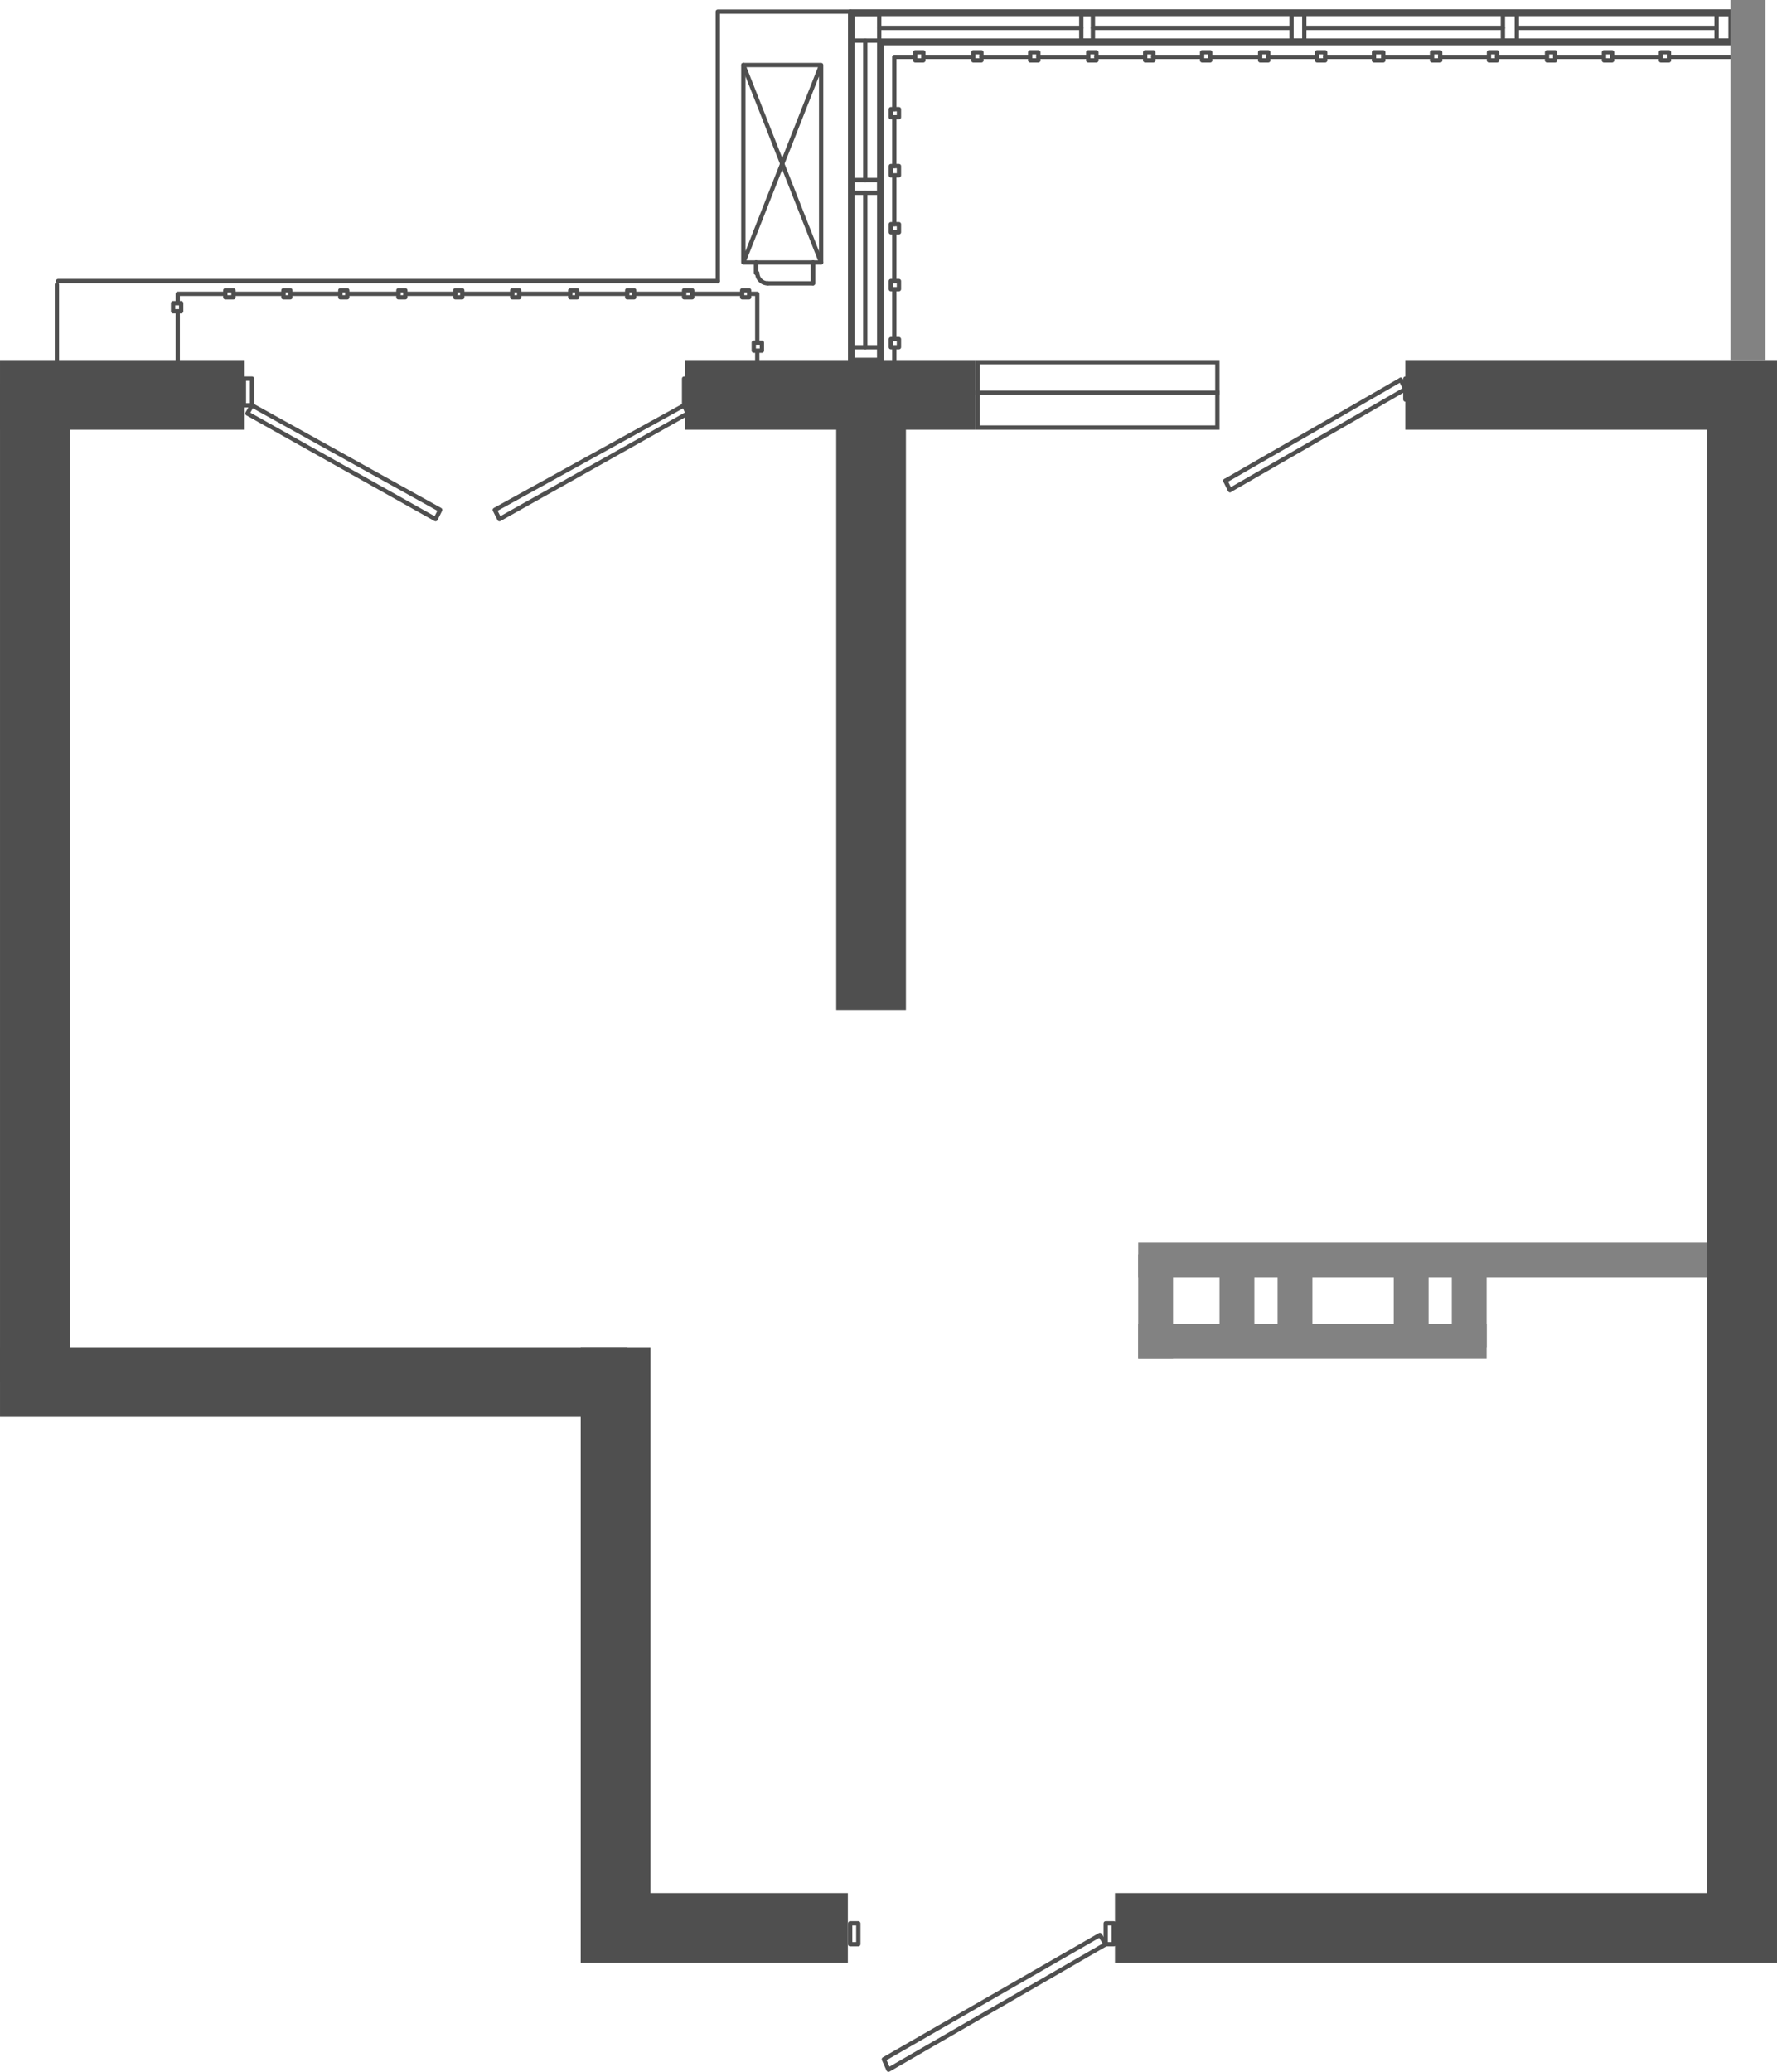 <?xml version="1.0" encoding="UTF-8"?>
<!DOCTYPE svg PUBLIC "-//W3C//DTD SVG 1.1//EN" "http://www.w3.org/Graphics/SVG/1.1/DTD/svg11.dtd">
<!-- Creator: CorelDRAW 2020 (64-Bit) -->
<svg xmlns="http://www.w3.org/2000/svg" xml:space="preserve" width="109.041mm" height="127.132mm" version="1.1" style="shape-rendering:geometricPrecision; text-rendering:geometricPrecision; image-rendering:optimizeQuality; fill-rule:evenodd; clip-rule:evenodd"
viewBox="0 0 4578.02 5337.6"
 xmlns:xlink="http://www.w3.org/1999/xlink"
 xmlns:xodm="http://www.corel.com/coreldraw/odm/2003">
 <defs>
  <style type="text/css">
   <![CDATA[
    .fil0 {fill:#4F4F4F}
    .fil1 {fill:#4F4F4F;fill-rule:nonzero}
    .fil2 {fill:#828282;fill-rule:nonzero}
   ]]>
  </style>
 </defs>
 <g id="Слой_x0020_1">
  <g id="_2656655264">
   <path id="Vector_x0020_669" class="fil0" d="M2830.83 4980.14c2.59,-1.49 5.89,-0.67 7.47,1.86l14.96 23.94c0.8,1.28 1.05,2.82 0.68,4.29 -0.37,1.47 -1.31,2.71 -2.61,3.47l-559.54 323.16c-1.36,0.79 -2.99,0.95 -4.49,0.47 -1.5,-0.48 -2.72,-1.58 -3.35,-3.02l-11.98 -26.92c-1.15,-2.6 -0.16,-5.66 2.31,-7.08l556.54 -320.15zm-546.67 327.29l7.43 16.72 549.2 -317.19 -9.06 -14.52 -547.57 314.99z"/>
   <path id="Vector_x0020_668" class="fil0" d="M2184.73 4955.03c0,-3.06 2.49,-5.55 5.55,-5.55l20.95 0c3.06,0 5.55,2.49 5.55,5.55l0 53.85c0,3.06 -2.49,5.55 -5.55,5.55l-20.95 0c-3.06,0 -5.55,-2.49 -5.55,-5.55l0 -53.85zm11.11 5.55l0 42.74 9.84 0 0 -42.74 -9.84 0z"/>
   <path id="Vector_x0020_667" class="fil0" d="M2843 4955.03c0,-3.06 2.49,-5.55 5.55,-5.55l20.95 0c3.07,0 5.55,2.49 5.55,5.55l0 53.85c0,3.06 -2.49,5.55 -5.55,5.55l-20.95 0c-3.06,0 -5.55,-2.49 -5.55,-5.55l0 -53.85zm11.11 5.55l0 42.74 9.84 0 0 -42.74 -9.84 0z"/>
   <path id="Vector_x0020_665" class="fil0" d="M1640.15 3491.87c0,-3.08 2.49,-5.55 5.55,-5.55l23.94 0c3.07,0 5.55,2.48 5.55,5.55l0 56.84c0,3.07 -2.49,5.55 -5.55,5.55l-23.94 0c-3.07,0 -5.55,-2.48 -5.55,-5.55l0 -56.84zm11.11 5.55l0 45.73 12.83 0 0 -45.73 -12.83 0z"/>
   <path id="Vector_x0020_660" class="fil0" d="M1764.2 1039.01c1.48,0.51 2.68,1.62 3.3,3.06l8.98 20.95c1.12,2.61 0.09,5.64 -2.39,7.03l-484.72 272.28c-1.32,0.75 -2.9,0.91 -4.36,0.47 -1.44,-0.45 -2.65,-1.47 -3.33,-2.82l-11.98 -23.94c-1.33,-2.67 -0.32,-5.91 2.29,-7.34l487.73 -269.3c1.37,-0.76 3,-0.9 4.49,-0.39zm-482.18 276.83l6.99 13.95 475.29 -266.98 -4.6 -10.72 -477.68 263.75z"/>
   <path id="Vector_x0020_659" class="fil0" d="M644.49 1041.51c1.51,-2.64 4.85,-3.58 7.52,-2.1l484.73 269.29c2.6,1.44 3.6,4.68 2.28,7.34l-11.97 23.94c-0.68,1.35 -1.89,2.38 -3.33,2.82 -1.45,0.44 -3.03,0.28 -4.35,-0.47l-484.73 -272.28c-1.3,-0.73 -2.24,-1.94 -2.63,-3.36 -0.4,-1.43 -0.21,-2.95 0.52,-4.24l11.97 -20.95zm6.92 10.28l-6.47 11.32 474.77 266.69 6.99 -13.96 -475.29 -264.05z"/>
   <path id="Vector_x0020_658" class="fil0" d="M3625.34 999.6c1.53,2.66 0.62,6.05 -2.04,7.59l-451.81 260.32c-2.66,1.53 -6.05,0.62 -7.59,-2.04 -1.53,-2.67 -0.61,-6.05 2.04,-7.59l451.81 -260.32c2.66,-1.53 6.05,-0.62 7.59,2.04z"/>
   <path id="Vector_x0020_657" class="fil0" d="M3613.37 975.67c1.53,2.66 0.62,6.05 -2.04,7.59l-451.81 260.31c-2.65,1.53 -6.05,0.62 -7.59,-2.03 -1.53,-2.66 -0.62,-6.05 2.04,-7.59l451.81 -260.32c2.65,-1.53 6.05,-0.62 7.59,2.04z"/>
   <path id="Vector_x0020_656" class="fil0" d="M3154.26 1233.79c2.74,-1.36 6.08,-0.25 7.45,2.49l11.97 23.93c1.36,2.75 0.25,6.08 -2.49,7.44 -2.75,1.38 -6.08,0.26 -7.45,-2.48l-11.97 -23.93c-1.36,-2.75 -0.26,-6.08 2.49,-7.46z"/>
   <path id="Vector_x0020_655" class="fil0" d="M3606.08 973.47c2.75,-1.37 6.08,-0.26 7.44,2.49l11.97 23.93c1.38,2.74 0.26,6.08 -2.48,7.45 -2.75,1.37 -6.08,0.26 -7.46,-2.49l-11.96 -23.93c-1.38,-2.75 -0.26,-6.08 2.49,-7.45z"/>
   <path id="Vector_x0020_654" class="fil0" d="M3614.97 975.44c0,-3.06 2.49,-5.55 5.55,-5.55l23.94 0c3.06,0 5.55,2.49 5.55,5.55l0 53.86c0,3.06 -2.49,5.55 -5.55,5.55l-23.94 0c-3.06,0 -5.55,-2.49 -5.55,-5.55l0 -53.86zm11.11 5.55l0 42.75 12.83 0 0 -42.75 -12.83 0z"/>
   <path id="Vector_x0020_653" class="fil0" d="M622.8 975.44c0,-3.06 2.49,-5.55 5.55,-5.55l20.94 0c3.08,0 5.55,2.49 5.55,5.55l0 68.82c0,3.07 -2.48,5.55 -5.55,5.55l-20.94 0c-3.06,0 -5.55,-2.49 -5.55,-5.55l0 -68.82zm11.11 5.55l0 57.71 9.83 0 0 -57.71 -9.83 0z"/>
   <path id="Vector_x0020_652" class="fil0" d="M1756.84 975.44c0,-3.06 2.49,-5.55 5.55,-5.55l17.95 0c3.06,0 5.55,2.49 5.55,5.55l0 68.82c0,3.07 -2.49,5.55 -5.55,5.55l-17.95 0c-3.06,0 -5.55,-2.49 -5.55,-5.55l0 -68.82zm11.11 5.55l0 57.71 6.84 0 0 -57.71 -6.84 0z"/>
   <path id="Vector_x0020_651" class="fil0" d="M2184.71 29.92c0,-3.07 2.49,-5.55 5.55,-5.55l2268.06 0c3.08,0 5.55,2.49 5.55,5.55 0,3.06 -2.48,5.55 -5.55,5.55l-2262.51 0 0 892.1c0,3.06 -2.49,5.55 -5.55,5.55 -3.06,0 -5.55,-2.49 -5.55,-5.55l0 -897.65z"/>
   <path id="Vector_x0020_650" class="fil0" d="M2265.5 110.71c0,-3.06 2.49,-5.55 5.55,-5.55l2187.27 0c3.07,0 5.55,2.49 5.55,5.55 0,3.07 -2.49,5.55 -5.55,5.55l-2181.72 0 0 811.31c0,3.06 -2.49,5.55 -5.55,5.55 -3.06,0 -5.55,-2.49 -5.55,-5.55l0 -816.86z"/>
   <path id="Vector_x0020_649" class="fil0" d="M144.07 724.1c0,-3.06 2.49,-5.55 5.55,-5.55l1699.54 0c3.08,0 5.55,2.49 5.55,5.55 0,3.07 -2.48,5.55 -5.55,5.55l-1699.54 0c-3.07,0 -5.55,-2.49 -5.55,-5.55z"/>
   <path id="Vector_x0020_648" class="fil0" d="M1843.61 29.92c0,-3.07 2.49,-5.55 5.55,-5.55l341.1 0c3.08,0 5.55,2.49 5.55,5.55 0,3.06 -2.48,5.55 -5.55,5.55l-335.55 0 0 688.63c0,3.07 -2.49,5.55 -5.55,5.55 -3.07,0 -5.55,-2.49 -5.55,-5.55l0 -694.18z"/>
   <path id="Vector_x0020_647" class="fil0" d="M2265.5 110.71c0,-3.06 2.49,-5.55 5.55,-5.55l2187.27 0c3.07,0 5.55,2.49 5.55,5.55 0,3.07 -2.49,5.55 -5.55,5.55l-2187.27 0c-3.06,0 -5.55,-2.49 -5.55,-5.55z"/>
   <path id="Vector_x0020_646" class="fil0" d="M2184.71 29.92c0,-3.07 2.49,-5.55 5.55,-5.55l2268.06 0c3.08,0 5.55,2.49 5.55,5.55 0,3.06 -2.48,5.55 -5.55,5.55l-2268.06 0c-3.06,0 -5.55,-2.49 -5.55,-5.55z"/>
   <path id="Vector_x0020_645" class="fil0" d="M2190.27 24.37c3.07,0 5.55,2.49 5.55,5.55l0 897.65c0,3.06 -2.49,5.55 -5.55,5.55 -3.06,0 -5.55,-2.49 -5.55,-5.55l0 -897.65c0,-3.07 2.49,-5.55 5.55,-5.55z"/>
   <path id="Vector_x0020_644" class="fil0" d="M2271.06 105.15c3.07,0 5.55,2.49 5.55,5.55l0 816.86c0,3.06 -2.49,5.55 -5.55,5.55 -3.06,0 -5.55,-2.49 -5.55,-5.55l0 -816.86c0,-3.06 2.49,-5.55 5.55,-5.55z"/>
   <path id="Vector_x0020_643" class="fil0" d="M2184.71 927.57c0,-3.07 2.49,-5.55 5.55,-5.55l80.79 0c3.07,0 5.55,2.49 5.55,5.55l0 47.88c0,3.06 -2.49,5.55 -5.55,5.55l-80.79 0c-3.06,0 -5.55,-2.49 -5.55,-5.55l0 -47.88zm11.11 5.55l0 36.77 69.68 0 0 -36.77 -69.68 0z"/>
   <path id="Vector_x0020_642" class="fil0" d="M1909.44 167.56c0,-3.06 2.49,-5.55 5.55,-5.55l200.47 0c1.34,0 2.58,0.48 3.54,1.27 0.29,0.23 0.54,0.5 0.78,0.78 0.76,0.92 1.21,2.1 1.24,3.38 0,0.05 0,0.1 0,0.15l0 508.65c0,3.07 -2.49,5.55 -5.55,5.55l-200.47 0c-3.06,0 -5.55,-2.49 -5.55,-5.55l0 -508.67zm197.87 5.55l-186.76 0 0 473.88 186.76 -473.88zm-184.15 497.56l186.75 -473.88 0 473.88 -186.75 0z"/>
   <path id="Vector_x0020_641" class="fil0" d="M1912.96 162.39c2.85,-1.12 6.08,0.28 7.2,3.13l200.48 508.67c1.12,2.85 -0.28,6.08 -3.13,7.2 -2.85,1.13 -6.09,-0.28 -7.21,-3.13l-200.47 -508.67c-1.13,-2.85 0.28,-6.08 3.13,-7.2z"/>
   <path id="Vector_x0020_640" class="fil0" d="M1947.9 670.67c3.07,0 5.55,2.49 5.55,5.55l0 26.93c0,3.07 -2.49,5.55 -5.55,5.55 -3.06,0 -5.55,-2.49 -5.55,-5.55l0 -26.93c0,-3.07 2.49,-5.55 5.55,-5.55z"/>
   <path id="Vector_x0020_639" class="fil0" d="M2094.53 670.67c3.06,0 5.55,2.49 5.55,5.55l0 53.86c0,3.07 -2.49,5.55 -5.55,5.55 -3.06,0 -5.55,-2.49 -5.55,-5.55l0 -53.86c0,-3.07 2.49,-5.55 5.55,-5.55z"/>
   <path id="Vector_x0020_638" class="fil0" d="M1947.9 670.67c3.07,0 5.55,2.49 5.55,5.55l0 26.93c0,3.07 -2.49,5.55 -5.55,5.55 -3.06,0 -5.55,-2.49 -5.55,-5.55l0 -26.93c0,-3.07 2.49,-5.55 5.55,-5.55z"/>
   <path id="Vector_x0020_637" class="fil0" d="M2094.53 670.67c3.08,0 5.55,2.49 5.55,5.55l0 53.86c0,3.07 -2.48,5.55 -5.55,5.55l-116.7 0c-3.06,0 -5.55,-2.49 -5.55,-5.55 0,-3.06 2.49,-5.55 5.55,-5.55l111.14 0 0 -48.31c0,-3.07 2.49,-5.55 5.55,-5.55z"/>
   <path id="Vector_x0020_636" class="fil0" d="M1950.89 697.61c3.08,0 5.55,2.49 5.55,5.55 0,11.89 9.49,21.38 21.38,21.38 3.07,0 5.55,2.49 5.55,5.55 0,3.07 -2.49,5.55 -5.55,5.55 -18.03,0 -32.49,-14.46 -32.49,-32.48 0,-3.06 2.49,-5.55 5.55,-5.55z"/>
   <path id="Vector_x0020_635" class="fil0" d="M1936.36 882.69c0,-3.06 2.49,-5.55 5.55,-5.55l20.94 0c3.06,0 5.55,2.49 5.55,5.55l0 20.95c0,3.07 -2.49,5.55 -5.55,5.55l-6.41 0 0 18.39c0,3.06 -2.49,5.55 -5.55,5.55 -3.06,0 -5.55,-2.49 -5.55,-5.55l0 -18.39 -3.42 0c-3.06,0 -5.55,-2.49 -5.55,-5.55l0 -20.95zm11.11 15.39l0 -9.84 9.83 0 0 9.84 -9.83 0z"/>
   <path id="Vector_x0020_634" class="fil0" d="M1906.45 748.04c0,-3.07 2.48,-5.55 5.55,-5.55l17.95 0c3.06,0 5.55,2.49 5.55,5.55l0 3.42 15.38 0c3.06,0 5.55,2.49 5.55,5.55l0 125.67c0,3.07 -2.49,5.55 -5.55,5.55 -3.06,0 -5.55,-2.49 -5.55,-5.55l0 -120.11 -9.83 0 0 3.42c0,3.06 -2.49,5.55 -5.55,5.55l-17.95 0c-3.08,0 -5.55,-2.49 -5.55,-5.55l0 -17.95zm17.95 5.55l0 6.84 -6.84 0 0 -6.84 6.84 0z"/>
   <path id="Vector_x0020_633" class="fil0" d="M1756.84 748.04c0,-3.07 2.49,-5.55 5.55,-5.55l20.94 0c3.07,0 5.55,2.49 5.55,5.55l0 3.42 123.12 0c3.06,0 5.55,2.49 5.55,5.55 0,3.06 -2.49,5.55 -5.55,5.55l-123.12 0 0 3.42c0,3.06 -2.49,5.55 -5.55,5.55l-20.94 0c-3.06,0 -5.55,-2.49 -5.55,-5.55l0 -17.95zm20.94 5.55l0 6.84 -9.83 0 0 -6.84 9.83 0z"/>
   <path id="Vector_x0020_632" class="fil0" d="M1610.23 748.04c0,-3.07 2.48,-5.55 5.55,-5.55l17.95 0c3.06,0 5.55,2.49 5.55,5.55l0 3.42 123.1 0c3.06,0 5.55,2.49 5.55,5.55 0,3.06 -2.49,5.55 -5.55,5.55l-123.1 0 0 3.42c0,3.06 -2.49,5.55 -5.55,5.55l-17.95 0c-3.08,0 -5.55,-2.49 -5.55,-5.55l0 -17.95zm17.95 5.55l0 6.84 -6.84 0 0 -6.84 6.84 0z"/>
   <path id="Vector_x0020_631" class="fil0" d="M1463.61 748.04c0,-3.07 2.49,-5.55 5.55,-5.55l17.96 0c3.07,0 5.55,2.49 5.55,5.55l0 3.42 123.1 0c3.07,0 5.55,2.49 5.55,5.55 0,3.06 -2.49,5.55 -5.55,5.55l-123.1 0 0 3.42c0,3.06 -2.49,5.55 -5.55,5.55l-17.96 0c-3.06,0 -5.55,-2.49 -5.55,-5.55l0 -17.95zm17.96 5.55l0 6.84 -6.85 0 0 -6.84 6.85 0z"/>
   <path id="Vector_x0020_630" class="fil0" d="M1314 748.04c0,-3.07 2.48,-5.55 5.55,-5.55l17.95 0c3.06,0 5.55,2.49 5.55,5.55l0 3.42 126.1 0c3.06,0 5.55,2.49 5.55,5.55 0,3.06 -2.49,5.55 -5.55,5.55l-126.1 0 0 3.42c0,3.06 -2.49,5.55 -5.55,5.55l-17.95 0c-3.08,0 -5.55,-2.49 -5.55,-5.55l0 -17.95zm17.95 5.55l0 6.84 -6.84 0 0 -6.84 6.84 0z"/>
   <path id="Vector_x0020_629" class="fil0" d="M1167.37 748.04c0,-3.07 2.49,-5.55 5.55,-5.55l17.95 0c3.07,0 5.55,2.49 5.55,5.55l0 3.42 123.12 0c3.07,0 5.55,2.49 5.55,5.55 0,3.06 -2.49,5.55 -5.55,5.55l-123.12 0 0 3.42c0,3.06 -2.48,5.55 -5.55,5.55l-17.95 0c-3.06,0 -5.55,-2.49 -5.55,-5.55l0 -17.95zm17.95 5.55l0 6.84 -6.84 0 0 -6.84 6.84 0z"/>
   <path id="Vector_x0020_628" class="fil0" d="M1020.76 748.04c0,-3.07 2.49,-5.55 5.55,-5.55l17.95 0c3.06,0 5.55,2.49 5.55,5.55l0 3.42 123.12 0c3.06,0 5.55,2.49 5.55,5.55 0,3.06 -2.49,5.55 -5.55,5.55l-123.12 0 0 3.42c0,3.06 -2.49,5.55 -5.55,5.55l-17.95 0c-3.06,0 -5.55,-2.49 -5.55,-5.55l0 -17.95zm17.95 5.55l0 6.84 -6.84 0 0 -6.84 6.84 0z"/>
   <path id="Vector_x0020_627" class="fil0" d="M871.15 748.04c0,-3.07 2.49,-5.55 5.55,-5.55l17.96 0c3.07,0 5.55,2.49 5.55,5.55l0 3.42 126.09 0c3.06,0 5.55,2.49 5.55,5.55 0,3.06 -2.49,5.55 -5.55,5.55l-126.09 0 0 3.42c0,3.06 -2.49,5.55 -5.55,5.55l-17.96 0c-3.06,0 -5.55,-2.49 -5.55,-5.55l0 -17.95zm17.97 5.55l0 6.84 -6.86 0 0 -6.84 6.86 0z"/>
   <path id="Vector_x0020_626" class="fil0" d="M724.54 748.04c0,-3.07 2.49,-5.55 5.55,-5.55l17.95 0c3.06,0 5.55,2.49 5.55,5.55l0 3.42 123.12 0c3.06,0 5.55,2.49 5.55,5.55 0,3.06 -2.49,5.55 -5.55,5.55l-123.12 0 0 3.42c0,3.06 -2.49,5.55 -5.55,5.55l-17.95 0c-3.06,0 -5.55,-2.49 -5.55,-5.55l0 -17.95zm17.95 5.55l0 6.84 -6.84 0 0 -6.84 6.84 0z"/>
   <path id="Vector_x0020_625" class="fil0" d="M574.93 748.04c0,-3.07 2.49,-5.55 5.55,-5.55l20.95 0c3.06,0 5.55,2.49 5.55,5.55l0 3.42 123.1 0c3.06,0 5.55,2.49 5.55,5.55 0,3.06 -2.49,5.55 -5.55,5.55l-123.1 0 0 3.42c0,3.06 -2.49,5.55 -5.55,5.55l-20.95 0c-3.07,0 -5.55,-2.49 -5.55,-5.55l0 -17.95zm20.95 5.55l0 6.84 -9.84 0 0 -6.84 9.84 0z"/>
   <path id="Vector_x0020_624" class="fil0" d="M452.26 757.02c0,-3.07 2.48,-5.55 5.55,-5.55l122.67 0c3.08,0 5.55,2.49 5.55,5.55 0,3.06 -2.48,5.55 -5.55,5.55l-117.12 0 0 12.83 3.42 0c3.06,0 5.55,2.49 5.55,5.55l0 20.95c0,3.07 -2.49,5.55 -5.55,5.55l-20.95 0c-3.07,0 -5.55,-2.49 -5.55,-5.55l0 -20.95c0,-3.06 2.49,-5.55 5.55,-5.55l6.42 0 0 -18.38zm-0.87 29.49l0 9.84 9.85 0 0 -9.84 -9.85 0z"/>
   <path id="Vector_x0020_623" class="fil0" d="M457.8 796.35c3.08,0 5.55,2.49 5.55,5.55l0 125.67c0,3.06 -2.48,5.55 -5.55,5.55 -3.06,0 -5.55,-2.49 -5.55,-5.55l0 -125.67c0,-3.07 2.49,-5.55 5.55,-5.55z"/>
   <path id="Vector_x0020_622" class="fil0" d="M2289.44 873.72c0,-3.07 2.49,-5.55 5.55,-5.55l20.95 0c3.06,0 5.55,2.49 5.55,5.55l0 20.94c0,3.07 -2.49,5.55 -5.55,5.55l-6.42 0 0 27.36c0,3.06 -2.49,5.55 -5.55,5.55 -3.06,0 -5.55,-2.49 -5.55,-5.55l0 -27.36 -3.42 0c-3.06,0 -5.55,-2.49 -5.55,-5.55l0 -20.94zm11.11 15.39l0 -9.84 9.84 0 0 9.84 -9.84 0z"/>
   <path id="Vector_x0020_621" class="fil0" d="M2289.44 724.1c0,-3.06 2.49,-5.55 5.55,-5.55l20.95 0c3.06,0 5.55,2.49 5.55,5.55l0 20.95c0,3.07 -2.49,5.55 -5.55,5.55l-6.42 0 0 123.11c0,3.06 -2.49,5.55 -5.55,5.55 -3.06,0 -5.55,-2.49 -5.55,-5.55l0 -123.11 -3.42 0c-3.06,0 -5.55,-2.49 -5.55,-5.55l0 -20.95zm11.11 15.39l0 -9.84 9.84 0 0 9.84 -9.84 0z"/>
   <path id="Vector_x0020_620" class="fil0" d="M2289.44 577.49c0,-3.07 2.49,-5.55 5.55,-5.55l20.95 0c3.06,0 5.55,2.49 5.55,5.55l0 20.94c0,3.07 -2.49,5.55 -5.55,5.55l-6.42 0 0 120.12c0,3.07 -2.49,5.55 -5.55,5.55 -3.06,0 -5.55,-2.49 -5.55,-5.55l0 -120.12 -3.42 0c-3.06,0 -5.55,-2.49 -5.55,-5.55l0 -20.94zm11.11 15.39l0 -9.83 9.84 0 0 9.83 -9.84 0z"/>
   <path id="Vector_x0020_619" class="fil0" d="M2289.44 427.88c0,-3.07 2.49,-5.55 5.55,-5.55l20.95 0c3.06,0 5.55,2.49 5.55,5.55l0 23.94c0,3.07 -2.49,5.55 -5.55,5.55l-6.42 0 0 120.12c0,3.06 -2.49,5.55 -5.55,5.55 -3.06,0 -5.55,-2.49 -5.55,-5.55l0 -120.12 -3.42 0c-3.06,0 -5.55,-2.49 -5.55,-5.55l0 -23.94zm11.11 18.38l0 -12.83 9.84 0 0 12.83 -9.84 0z"/>
   <path id="Vector_x0020_618" class="fil0" d="M2289.44 281.26c0,-3.07 2.49,-5.55 5.55,-5.55l20.95 0c3.06,0 5.55,2.49 5.55,5.55l0 20.95c0,3.06 -2.49,5.55 -5.55,5.55l-6.42 0 0 120.12c0,3.06 -2.49,5.55 -5.55,5.55 -3.06,0 -5.55,-2.49 -5.55,-5.55l0 -120.12 -3.42 0c-3.06,0 -5.55,-2.49 -5.55,-5.55l0 -20.95zm11.11 15.39l0 -9.84 9.84 0 0 9.84 -9.84 0z"/>
   <path id="Vector_x0020_617" class="fil0" d="M2352.27 134.65c0,-3.07 2.49,-5.55 5.55,-5.55l20.95 0c3.06,0 5.55,2.49 5.55,5.55l0 20.94c0,3.07 -2.49,5.55 -5.55,5.55l-20.95 0c-3.06,0 -5.55,-2.49 -5.55,-5.55l0 -3.42 -42.74 0 0 129.09c0,3.07 -2.49,5.55 -5.55,5.55 -3.06,0 -5.55,-2.49 -5.55,-5.55l0 -134.64c0,-3.07 2.49,-5.55 5.55,-5.55l48.3 0 0 -6.42zm11.11 15.39l0 -9.83 9.84 0 0 9.83 -9.84 0z"/>
   <path id="Vector_x0020_616" class="fil0" d="M2501.89 134.65c0,-3.07 2.48,-5.55 5.55,-5.55l20.94 0c3.06,0 5.55,2.49 5.55,5.55l0 20.94c0,3.07 -2.49,5.55 -5.55,5.55l-20.94 0c-3.08,0 -5.55,-2.49 -5.55,-5.55l0 -3.42 -123.12 0c-3.06,0 -5.55,-2.49 -5.55,-5.55 0,-3.07 2.49,-5.55 5.55,-5.55l123.12 0 0 -6.42zm11.11 15.39l0 -9.83 9.83 0 0 9.83 -9.83 0z"/>
   <path id="Vector_x0020_615" class="fil0" d="M2648.51 134.65c0,-3.07 2.49,-5.55 5.55,-5.55l20.95 0c3.07,0 5.55,2.49 5.55,5.55l0 20.94c0,3.07 -2.49,5.55 -5.55,5.55l-20.95 0c-3.06,0 -5.55,-2.49 -5.55,-5.55l0 -3.42 -120.12 0c-3.06,0 -5.55,-2.49 -5.55,-5.55 0,-3.07 2.49,-5.55 5.55,-5.55l120.12 0 0 -6.42zm11.1 15.39l0 -9.83 9.85 0 0 9.83 -9.85 0z"/>
   <path id="Vector_x0020_614" class="fil0" d="M2798.11 134.65c0,-3.07 2.48,-5.55 5.55,-5.55l20.94 0c3.06,0 5.55,2.49 5.55,5.55l0 20.94c0,3.07 -2.49,5.55 -5.55,5.55l-20.94 0c-3.08,0 -5.55,-2.49 -5.55,-5.55l0 -3.42 -123.12 0c-3.06,0 -5.55,-2.49 -5.55,-5.55 0,-3.07 2.49,-5.55 5.55,-5.55l123.12 0 0 -6.42zm11.1 15.39l0 -9.83 9.83 0 0 9.83 -9.83 0z"/>
   <path id="Vector_x0020_613" class="fil0" d="M2944.73 134.65c0,-3.07 2.49,-5.55 5.55,-5.55l20.94 0c3.08,0 5.55,2.49 5.55,5.55l0 20.94c0,3.07 -2.48,5.55 -5.55,5.55l-20.94 0c-3.06,0 -5.55,-2.49 -5.55,-5.55l0 -3.42 -120.11 0c-3.07,0 -5.55,-2.49 -5.55,-5.55 0,-3.07 2.49,-5.55 5.55,-5.55l120.11 0 0 -6.42zm11.11 15.39l0 -9.83 9.83 0 0 9.83 -9.83 0z"/>
   <path id="Vector_x0020_612" class="fil0" d="M3091.34 134.65c0,-3.07 2.49,-5.55 5.55,-5.55l20.95 0c3.06,0 5.55,2.49 5.55,5.55l0 20.94c0,3.07 -2.49,5.55 -5.55,5.55l-20.95 0c-3.07,0 -5.55,-2.49 -5.55,-5.55l0 -3.42 -120.12 0c-3.06,0 -5.55,-2.49 -5.55,-5.55 0,-3.07 2.49,-5.55 5.55,-5.55l120.12 0 0 -6.42zm11.11 15.39l0 -9.83 9.84 0 0 9.83 -9.84 0z"/>
   <path id="Vector_x0020_611" class="fil0" d="M3240.96 134.65c0,-3.07 2.49,-5.55 5.55,-5.55l20.94 0c3.06,0 5.55,2.49 5.55,5.55l0 20.94c0,3.07 -2.49,5.55 -5.55,5.55l-20.94 0c-3.06,0 -5.55,-2.49 -5.55,-5.55l0 -3.42 -123.11 0c-3.07,0 -5.55,-2.49 -5.55,-5.55 0,-3.07 2.49,-5.55 5.55,-5.55l123.11 0 0 -6.42zm11.11 15.39l0 -9.83 9.83 0 0 9.83 -9.83 0z"/>
   <path id="Vector_x0020_610" class="fil0" d="M3387.57 134.65c0,-3.07 2.49,-5.55 5.55,-5.55l20.95 0c3.06,0 5.55,2.49 5.55,5.55l0 20.94c0,3.07 -2.49,5.55 -5.55,5.55l-20.95 0c-3.06,0 -5.55,-2.49 -5.55,-5.55l0 -3.42 -120.11 0c-3.07,0 -5.55,-2.49 -5.55,-5.55 0,-3.07 2.49,-5.55 5.55,-5.55l120.11 0 0 -6.42zm11.11 15.39l0 -9.83 9.84 0 0 9.83 -9.84 0z"/>
   <path id="Vector_x0020_609" class="fil0" d="M3534.19 134.65c0,-3.07 2.49,-5.55 5.55,-5.55l23.94 0c3.06,0 5.55,2.49 5.55,5.55l0 20.94c0,3.07 -2.49,5.55 -5.55,5.55l-23.94 0c-3.06,0 -5.55,-2.49 -5.55,-5.55l0 -3.42 -120.11 0c-3.06,0 -5.55,-2.49 -5.55,-5.55 0,-3.07 2.49,-5.55 5.55,-5.55l120.11 0 0 -6.42zm11.11 15.39l0 -9.83 12.83 0 0 9.83 -12.83 0z"/>
   <path id="Vector_x0020_608" class="fil0" d="M3683.8 134.65c0,-3.07 2.49,-5.55 5.55,-5.55l20.95 0c3.06,0 5.55,2.49 5.55,5.55l0 20.94c0,3.07 -2.49,5.55 -5.55,5.55l-20.95 0c-3.06,0 -5.55,-2.49 -5.55,-5.55l0 -3.42 -120.12 0c-3.06,0 -5.55,-2.49 -5.55,-5.55 0,-3.07 2.49,-5.55 5.55,-5.55l120.12 0 0 -6.42zm11.1 15.39l0 -9.83 9.85 0 0 9.83 -9.85 0z"/>
   <path id="Vector_x0020_607" class="fil0" d="M3830.4 134.65c0,-3.07 2.49,-5.55 5.55,-5.55l20.95 0c3.06,0 5.55,2.49 5.55,5.55l0 20.94c0,3.07 -2.49,5.55 -5.55,5.55l-20.95 0c-3.06,0 -5.55,-2.49 -5.55,-5.55l0 -3.42 -120.11 0c-3.06,0 -5.55,-2.49 -5.55,-5.55 0,-3.07 2.49,-5.55 5.55,-5.55l120.11 0 0 -6.42zm11.11 15.39l0 -9.83 9.84 0 0 9.83 -9.84 0z"/>
   <path id="Vector_x0020_606" class="fil0" d="M3980.01 134.65c0,-3.07 2.49,-5.55 5.55,-5.55l20.95 0c3.07,0 5.55,2.49 5.55,5.55l0 20.94c0,3.07 -2.49,5.55 -5.55,5.55l-20.95 0c-3.06,0 -5.55,-2.49 -5.55,-5.55l0 -3.42 -123.1 0c-3.08,0 -5.55,-2.49 -5.55,-5.55 0,-3.07 2.48,-5.55 5.55,-5.55l123.1 0 0 -6.42zm11.11 15.39l0 -9.83 9.84 0 0 9.83 -9.84 0z"/>
   <path id="Vector_x0020_605" class="fil0" d="M4126.62 134.65c0,-3.07 2.49,-5.55 5.55,-5.55l20.95 0c3.06,0 5.55,2.49 5.55,5.55l0 20.94c0,3.07 -2.49,5.55 -5.55,5.55l-20.95 0c-3.06,0 -5.55,-2.49 -5.55,-5.55l0 -3.42 -120.11 0c-3.07,0 -5.55,-2.49 -5.55,-5.55 0,-3.07 2.49,-5.55 5.55,-5.55l120.11 0 0 -6.42zm11.11 15.39l0 -9.83 9.84 0 0 9.83 -9.84 0z"/>
   <path id="Vector_x0020_604" class="fil0" d="M4273.25 134.65c0,-3.07 2.49,-5.55 5.55,-5.55l20.94 0c3.07,0 5.55,2.49 5.55,5.55l0 20.94c0,3.07 -2.49,5.55 -5.55,5.55l-20.94 0c-3.06,0 -5.55,-2.49 -5.55,-5.55l0 -3.42 -120.11 0c-3.08,0 -5.55,-2.49 -5.55,-5.55 0,-3.07 2.48,-5.55 5.55,-5.55l120.11 0 0 -6.42zm11.11 15.39l0 -9.83 9.83 0 0 9.83 -9.83 0z"/>
   <path id="Vector_x0020_603" class="fil0" d="M4294.19 146.61c0,-3.06 2.49,-5.55 5.55,-5.55l158.58 0c3.07,0 5.55,2.49 5.55,5.55 0,3.07 -2.49,5.55 -5.55,5.55l-158.58 0c-3.06,0 -5.55,-2.49 -5.55,-5.55z"/>
   <path id="Vector_x0020_602" class="fil0" d="M146.63 727.53c3.06,0 5.55,2.49 5.55,5.55l0 194.49c0,3.06 -2.49,5.55 -5.55,5.55 -3.06,0 -5.55,-2.49 -5.55,-5.55l0 -194.49c0,-3.07 2.49,-5.55 5.55,-5.55z"/>
   <path id="Vector_x0020_601" class="fil0" d="M2259.52 104.73c0,-3.07 2.49,-5.55 5.55,-5.55l2193.26 0c3.07,0 5.55,2.49 5.55,5.55 0,3.07 -2.49,5.55 -5.55,5.55l-2193.26 0c-3.06,0 -5.55,-2.49 -5.55,-5.55z"/>
   <path id="Vector_x0020_600" class="fil0" d="M3902.23 71.81c0,-3.06 2.48,-5.55 5.55,-5.55l514.66 0c3.06,0 5.55,2.49 5.55,5.55 0,3.07 -2.49,5.55 -5.55,5.55l-514.66 0c-3.08,0 -5.55,-2.49 -5.55,-5.55z"/>
   <path id="Vector_x0020_599" class="fil0" d="M3354.66 71.81c0,-3.06 2.49,-5.55 5.55,-5.55l511.66 0c3.07,0 5.55,2.49 5.55,5.55 0,3.07 -2.48,5.55 -5.55,5.55l-511.66 0c-3.06,0 -5.55,-2.49 -5.55,-5.55z"/>
   <path id="Vector_x0020_598" class="fil0" d="M2810.09 71.81c0,-3.06 2.49,-5.55 5.55,-5.55l511.66 0c3.07,0 5.55,2.49 5.55,5.55 0,3.07 -2.49,5.55 -5.55,5.55l-511.66 0c-3.06,0 -5.55,-2.49 -5.55,-5.55z"/>
   <path id="Vector_x0020_597" class="fil0" d="M2259.52 71.81c0,-3.06 2.49,-5.55 5.55,-5.55l520.63 0c3.06,0 5.55,2.49 5.55,5.55 0,3.07 -2.49,5.55 -5.55,5.55l-520.63 0c-3.06,0 -5.55,-2.49 -5.55,-5.55z"/>
   <path id="Vector_x0020_596" class="fil0" d="M3321.74 35.91c0,-3.06 2.49,-5.55 5.55,-5.55l32.91 0c3.07,0 5.55,2.49 5.55,5.55l0 68.82c0,3.07 -2.49,5.55 -5.55,5.55l-32.91 0c-3.06,0 -5.55,-2.49 -5.55,-5.55l0 -68.82zm11.11 5.55l0 57.71 21.81 0 0 -57.71 -21.81 0z"/>
   <path id="Vector_x0020_595" class="fil0" d="M2780.16 35.91c0,-3.06 2.49,-5.55 5.55,-5.55l29.91 0c3.08,0 5.55,2.49 5.55,5.55l0 68.82c0,3.07 -2.48,5.55 -5.55,5.55l-29.91 0c-3.06,0 -5.55,-2.49 -5.55,-5.55l0 -68.82zm11.11 5.55l0 57.71 18.8 0 0 -57.71 -18.8 0z"/>
   <path id="Vector_x0020_594" class="fil0" d="M4416.87 35.91c0,-3.06 2.49,-5.55 5.55,-5.55l35.9 0c3.07,0 5.55,2.49 5.55,5.55l0 68.82c0,3.07 -2.49,5.55 -5.55,5.55l-35.9 0c-3.06,0 -5.55,-2.49 -5.55,-5.55l0 -68.82zm11.11 5.55l0 57.71 24.79 0 0 -57.71 -24.79 0z"/>
   <path id="Vector_x0020_593" class="fil0" d="M3866.31 35.91c0,-3.06 2.49,-5.55 5.55,-5.55l35.9 0c3.08,0 5.55,2.49 5.55,5.55l0 68.82c0,3.07 -2.48,5.55 -5.55,5.55l-35.9 0c-3.07,0 -5.55,-2.49 -5.55,-5.55l0 -68.82zm11.1 5.55l0 57.71 24.8 0 0 -57.71 -24.8 0z"/>
   <path id="Vector_x0020_592" class="fil0" d="M2190.69 35.91c0,-3.06 2.49,-5.55 5.55,-5.55l68.83 0c3.07,0 5.55,2.49 5.55,5.55l0 68.82c0,3.07 -2.49,5.55 -5.55,5.55l-68.83 0c-3.07,0 -5.55,-2.49 -5.55,-5.55l0 -68.82zm11.11 5.55l0 57.71 57.72 0 0 -57.71 -57.72 0z"/>
   <path id="Vector_x0020_591" class="fil0" d="M2190.69 35.91c0,-3.06 2.49,-5.55 5.55,-5.55l2262.08 0c3.07,0 5.55,2.49 5.55,5.55 0,3.07 -2.49,5.55 -5.55,5.55l-2256.53 0 0 886.11c0,3.06 -2.48,5.55 -5.55,5.55 -3.07,0 -5.55,-2.49 -5.55,-5.55l0 -891.67z"/>
   <path id="Vector_x0020_590" class="fil0" d="M2229.17 491.14c3.06,0 5.55,2.49 5.55,5.55l0 397.96c0,3.06 -2.49,5.55 -5.55,5.55 -3.06,0 -5.55,-2.49 -5.55,-5.55l0 -397.96c0,-3.07 2.49,-5.55 5.55,-5.55z"/>
   <path id="Vector_x0020_589" class="fil0" d="M2229.17 99.17c3.06,0 5.55,2.49 5.55,5.55l0 359.06c0,3.06 -2.49,5.55 -5.55,5.55 -3.06,0 -5.55,-2.49 -5.55,-5.55l0 -359.06c0,-3.07 2.49,-5.55 5.55,-5.55z"/>
   <path id="Vector_x0020_588" class="fil0" d="M2265.07 99.17c3.07,0 5.55,2.49 5.55,5.55l0 822.85c0,3.06 -2.49,5.55 -5.55,5.55 -3.06,0 -5.55,-2.49 -5.55,-5.55l0 -822.85c0,-3.07 2.49,-5.55 5.55,-5.55z"/>
   <path id="Vector_x0020_587" class="fil0" d="M2190.69 894.66c0,-3.06 2.49,-5.55 5.55,-5.55l68.83 0c3.07,0 5.55,2.49 5.55,5.55l0 32.92c0,3.06 -2.49,5.55 -5.55,5.55l-68.83 0c-3.07,0 -5.55,-2.49 -5.55,-5.55l0 -32.92zm11.11 5.55l0 21.81 57.72 0 0 -21.81 -57.72 0z"/>
   <path id="Vector_x0020_586" class="fil0" d="M2190.69 463.79c0,-3.07 2.49,-5.55 5.55,-5.55l68.83 0c3.07,0 5.55,2.49 5.55,5.55l0 32.91c0,3.07 -2.49,5.55 -5.55,5.55l-68.83 0c-3.07,0 -5.55,-2.49 -5.55,-5.55l0 -32.91zm11.11 5.55l0 21.8 57.72 0 0 -21.8 -57.72 0z"/>
   <polygon id="Vector_x0020_27" class="fil1" points="628.36,927.57 628.36,1107.1 -0,1107.1 -0,927.57 "/>
   <polygon id="Vector_x0020_26" class="fil1" points="2513.42,927.57 2513.42,1107.1 1765.38,1107.1 1765.38,927.57 "/>
   <polygon id="Vector_x0020_25" class="fil1" points="4578.02,927.57 4578.02,1107.1 3620.52,1107.1 3620.52,927.57 "/>
   <polygon id="Vector_x0020_24" class="fil1" points="2333.9,2603.19 2154.37,2603.19 2154.37,987.41 2333.9,987.41 "/>
   <polygon id="Vector_x0020_23" class="fil1" points="4578.02,4967 4398.49,4967 4398.49,987.41 4578.02,987.41 "/>
   <polygon id="Vector_x0020_22" class="fil1" points="179.55,3560.68 0.01,3560.68 0.01,987.41 179.55,987.41 "/>
   <polygon id="Vector_x0020_21" class="fil1" points="2184.28,4877.23 2184.28,5056.77 1496.08,5056.77 1496.08,4877.23 "/>
   <polygon id="Vector_x0020_20" class="fil1" points="1615.79,3470.92 1615.79,3650.45 0.01,3650.45 0.01,3470.92 "/>
   <polygon id="Vector_x0020_19" class="fil1" points="1496.09,3470.92 1675.63,3470.92 1675.63,4967 1496.09,4967 "/>
   <polygon id="Vector_x0020_18" class="fil1" points="4578.02,4877.23 4578.02,5056.77 2872.48,5056.77 2872.48,4877.23 "/>
   <polygon id="Vector_x0020_16" class="fil2" points="3022.09,3231.54 2932.33,3231.54 2932.33,3500.84 3022.09,3500.84 "/>
   <polygon id="Vector_x0020_15" class="fil2" points="4398.49,3291.38 4398.49,3201.63 2932.33,3201.63 2932.33,3291.38 "/>
   <polygon id="Vector_x0020_14" class="fil2" points="3829.98,3500.84 3829.98,3411.08 2932.33,3411.08 2932.33,3500.84 "/>
   <polygon id="Vector_x0020_13" class="fil2" points="3231.55,3231.54 3141.78,3231.54 3141.78,3470.92 3231.55,3470.92 "/>
   <polygon id="Vector_x0020_12" class="fil2" points="3381.15,3231.54 3291.39,3231.54 3291.39,3470.92 3381.15,3470.92 "/>
   <polygon id="Vector_x0020_11" class="fil2" points="3680.38,3231.54 3590.61,3231.54 3590.61,3470.92 3680.38,3470.92 "/>
   <polygon id="Vector_x0020_10" class="fil2" points="3829.98,3231.54 3740.22,3231.54 3740.22,3470.92 3829.98,3470.92 "/>
   <polygon id="Vector_x0020_08" class="fil2" points="4458.33,0 4548.1,0 4548.1,927.57 4458.33,927.57 "/>
   <path id="Vector_x0020_07" class="fil0" d="M3130.68 938.68l-606.14 0 0 157.32 606.14 0 0 -157.32zm-617.25 -11.1l0 179.53 628.36 0 0 -179.53 -628.36 0z"/>
   <polygon id="Vector_x0020_06" class="fil0" points="3141.78,1017.34 2513.42,1017.34 2513.42,1006.23 3141.78,1006.23 "/>
  </g>
 </g>
</svg>
